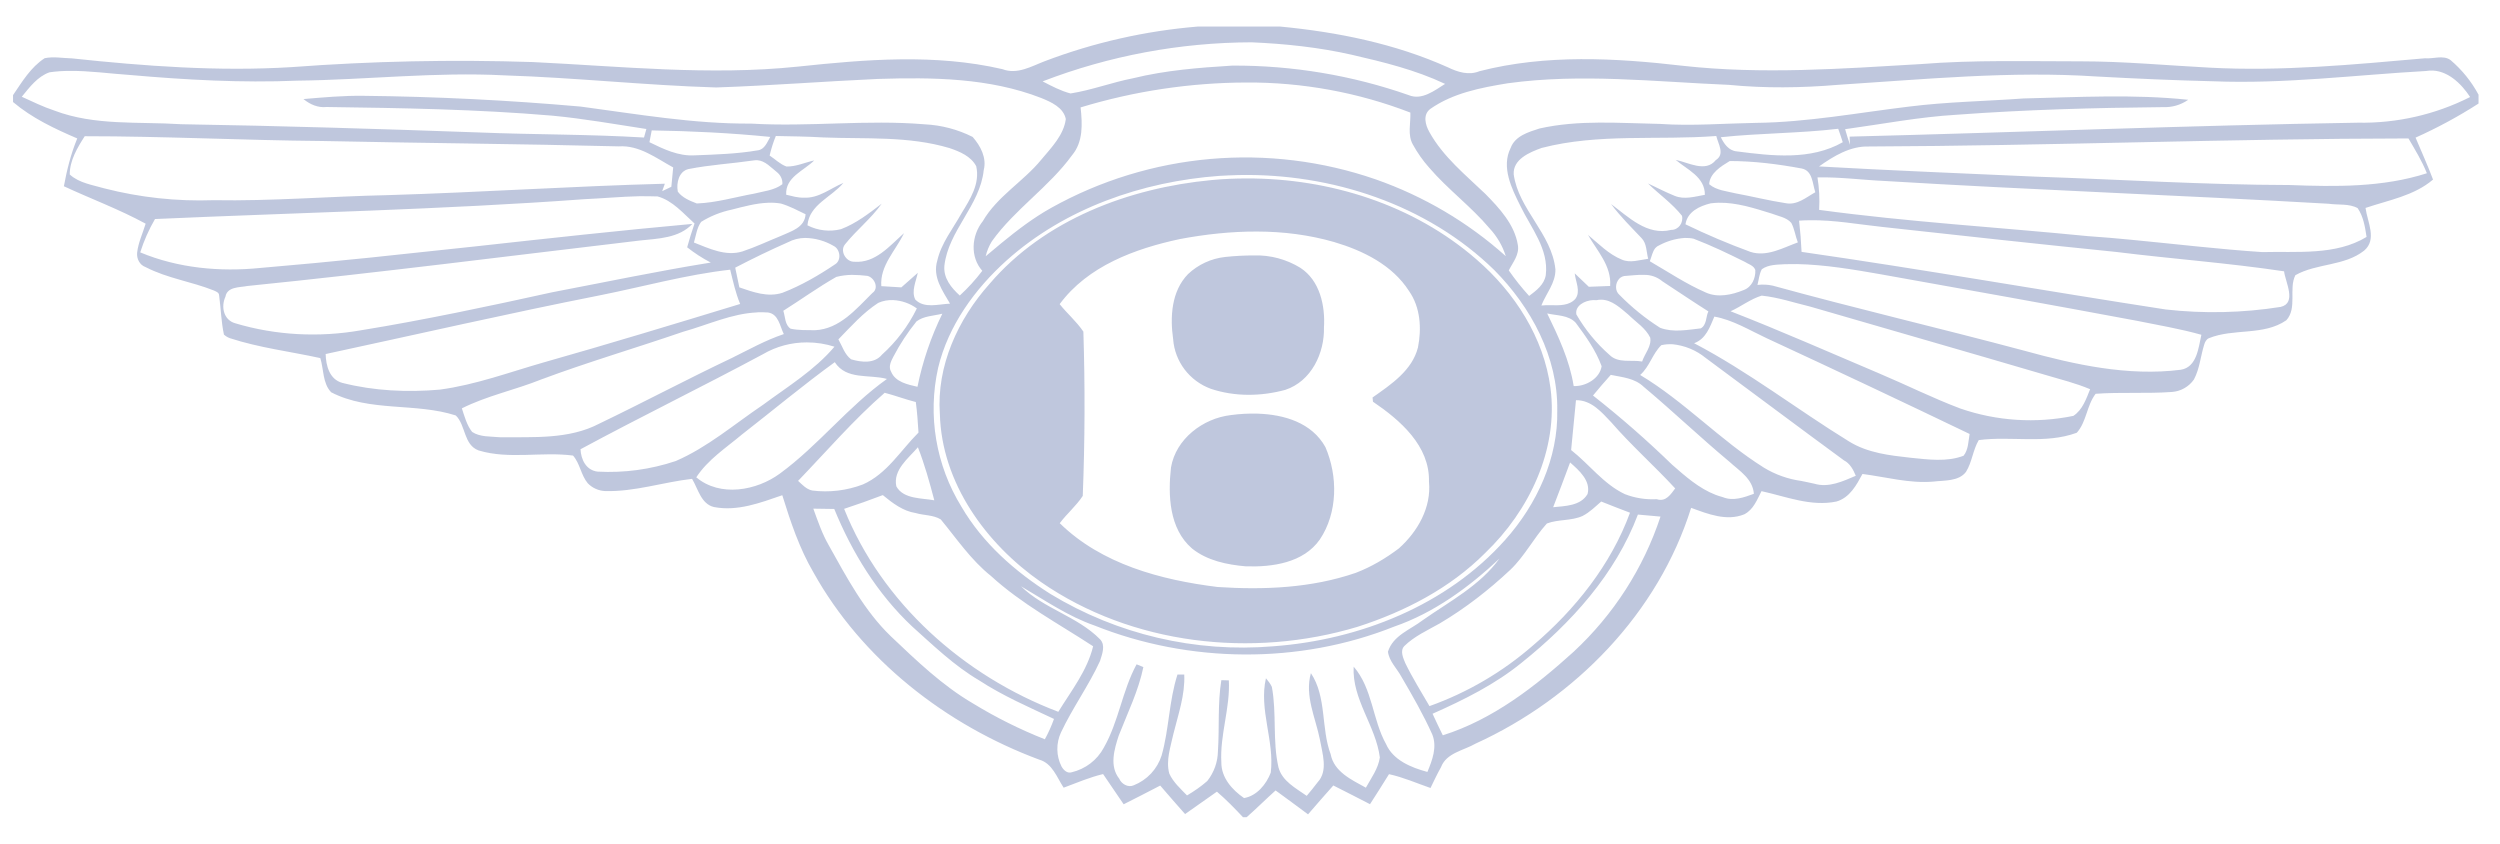 <?xml version="1.0" encoding="UTF-8"?> <svg xmlns="http://www.w3.org/2000/svg" width="80" height="27" viewBox="0 0 80 27" fill="none"><path opacity="0.6" d="M38.337 0.849C36.659 0.987 35.01 1.359 33.438 1.956C33.008 2.119 32.554 2.396 32.078 2.213C29.928 1.715 27.702 1.901 25.529 2.132C22.705 2.425 19.875 2.122 17.051 1.986C14.476 1.901 11.898 1.955 9.329 2.148C6.985 2.292 4.632 2.116 2.301 1.868C2.012 1.862 1.716 1.803 1.43 1.862C0.986 2.148 0.707 2.617 0.417 3.044V3.265C1.025 3.779 1.745 4.118 2.472 4.43C2.268 4.922 2.14 5.44 2.044 5.96C2.912 6.364 3.82 6.699 4.661 7.158C4.566 7.468 4.424 7.764 4.388 8.086C4.369 8.278 4.467 8.48 4.661 8.548C5.352 8.907 6.134 9.011 6.847 9.297C6.916 9.33 7.012 9.362 7.012 9.453C7.068 9.87 7.077 10.293 7.166 10.707C7.221 10.757 7.284 10.795 7.354 10.821C8.297 11.13 9.286 11.247 10.25 11.459C10.361 11.817 10.322 12.269 10.598 12.553C11.831 13.191 13.294 12.878 14.586 13.295C14.908 13.607 14.832 14.239 15.319 14.415C16.292 14.708 17.337 14.447 18.337 14.578C18.563 14.835 18.59 15.206 18.81 15.466C18.956 15.616 19.155 15.705 19.365 15.714C20.309 15.74 21.213 15.43 22.146 15.323C22.34 15.645 22.433 16.127 22.847 16.225C23.599 16.371 24.333 16.088 25.033 15.847C25.296 16.694 25.578 17.543 26.029 18.315C27.584 21.108 30.263 23.195 33.254 24.308C33.675 24.425 33.82 24.878 34.037 25.206C34.454 25.05 34.865 24.874 35.299 24.77L35.957 25.737C36.348 25.542 36.736 25.34 37.127 25.138C37.39 25.444 37.653 25.747 37.922 26.05L38.941 25.333C39.237 25.587 39.51 25.867 39.776 26.151H39.892C40.207 25.874 40.506 25.574 40.819 25.294C41.167 25.545 41.509 25.802 41.857 26.059C42.124 25.75 42.393 25.441 42.666 25.135C43.06 25.33 43.448 25.535 43.84 25.734C44.047 25.415 44.247 25.096 44.448 24.773C44.908 24.874 45.335 25.063 45.776 25.216C45.884 24.995 45.989 24.767 46.111 24.552C46.285 24.09 46.834 24.018 47.216 23.797C50.411 22.342 53.067 19.61 54.116 16.251C54.648 16.446 55.25 16.687 55.815 16.459C56.111 16.309 56.226 15.99 56.368 15.717C57.157 15.889 57.946 16.218 58.767 16.049C59.195 15.922 59.405 15.525 59.599 15.167C60.355 15.264 61.098 15.476 61.867 15.411C62.209 15.368 62.679 15.411 62.913 15.098C63.107 14.786 63.133 14.398 63.32 14.083C64.356 13.946 65.451 14.219 66.457 13.848C66.772 13.497 66.775 12.969 67.061 12.601C67.873 12.543 68.689 12.601 69.501 12.543C69.641 12.533 69.778 12.492 69.9 12.422C70.022 12.353 70.127 12.257 70.207 12.142C70.391 11.794 70.418 11.394 70.536 11.023C70.559 10.944 70.602 10.86 70.681 10.824C71.473 10.498 72.436 10.752 73.163 10.248C73.518 9.857 73.232 9.239 73.452 8.806C74.132 8.421 75.02 8.519 75.651 8.021C76.075 7.663 75.756 7.103 75.697 6.654C76.437 6.403 77.249 6.266 77.857 5.746C77.686 5.29 77.485 4.85 77.298 4.404C77.996 4.091 78.67 3.727 79.313 3.314V3.03C79.087 2.61 78.784 2.234 78.419 1.924C78.186 1.751 77.86 1.891 77.597 1.865C75.309 2.067 73.008 2.288 70.71 2.165C69.339 2.093 67.972 1.963 66.601 1.963C64.885 1.963 63.169 1.914 61.46 2.051C58.928 2.2 56.384 2.386 53.856 2.106C51.696 1.855 49.468 1.732 47.344 2.278C47.005 2.418 46.65 2.308 46.341 2.158C44.645 1.396 42.801 1.025 40.957 0.849H38.337ZM40.049 1.354C41.124 1.4 42.199 1.513 43.251 1.751C44.27 1.986 45.296 2.236 46.243 2.685C45.904 2.897 45.496 3.219 45.079 3.044C43.267 2.41 41.359 2.091 39.438 2.099C38.366 2.165 37.294 2.249 36.249 2.506C35.578 2.637 34.934 2.884 34.257 2.991C33.941 2.907 33.652 2.754 33.363 2.604C35.495 1.783 37.762 1.36 40.049 1.354ZM77.745 2.259C78.304 2.226 78.758 2.669 79.044 3.105C77.932 3.667 76.698 3.949 75.451 3.926C70.026 4.014 64.609 4.235 59.188 4.372C59.188 4.46 59.195 4.548 59.201 4.635C59.144 4.47 59.091 4.303 59.044 4.134C60.23 3.971 61.41 3.743 62.61 3.672C64.806 3.509 67.015 3.45 69.218 3.428C69.505 3.44 69.788 3.358 70.023 3.193C68.271 3.008 66.506 3.109 64.75 3.151C63.531 3.239 62.304 3.258 61.088 3.411C59.461 3.607 57.837 3.913 56.193 3.932C55.168 3.949 54.139 4.036 53.113 3.965C51.831 3.942 50.529 3.828 49.267 4.111C48.912 4.225 48.481 4.349 48.34 4.736C48.034 5.348 48.373 6.032 48.652 6.589C48.991 7.295 49.569 7.972 49.464 8.809C49.415 9.105 49.162 9.3 48.932 9.47C48.697 9.212 48.479 8.939 48.281 8.653C48.412 8.392 48.629 8.148 48.57 7.832C48.462 7.181 47.985 6.667 47.538 6.211C46.894 5.593 46.177 5.016 45.74 4.225C45.611 3.997 45.523 3.672 45.769 3.486C46.492 2.978 47.383 2.806 48.241 2.666C50.592 2.34 52.962 2.617 55.319 2.715C56.479 2.829 57.65 2.812 58.813 2.715C61.568 2.539 64.336 2.265 67.097 2.448C68.34 2.516 69.586 2.571 70.829 2.601C73.103 2.692 75.365 2.399 77.633 2.272C77.67 2.266 77.708 2.261 77.745 2.259ZM2.225 2.269C2.87 2.262 3.514 2.357 4.155 2.399C5.937 2.555 7.725 2.656 9.513 2.581C11.729 2.555 13.935 2.295 16.15 2.412C18.409 2.484 20.654 2.731 22.916 2.799C24.642 2.741 26.364 2.604 28.09 2.526C29.842 2.471 31.663 2.49 33.317 3.135C33.636 3.265 34.03 3.437 34.106 3.809C34.04 4.323 33.646 4.72 33.323 5.107C32.748 5.811 31.913 6.279 31.45 7.077C31.088 7.533 31.035 8.216 31.433 8.666C31.218 8.95 30.977 9.215 30.713 9.457C30.44 9.209 30.187 8.903 30.22 8.506C30.345 7.38 31.361 6.576 31.479 5.446C31.581 5.052 31.377 4.668 31.124 4.381C30.646 4.141 30.122 4.003 29.586 3.978C27.738 3.822 25.884 4.066 24.033 3.955C22.202 3.968 20.394 3.652 18.586 3.411C16.274 3.206 13.955 3.091 11.634 3.066C10.993 3.057 10.352 3.115 9.711 3.17C9.918 3.34 10.171 3.454 10.45 3.424C12.86 3.457 15.269 3.496 17.672 3.701C18.682 3.796 19.678 3.975 20.684 4.128L20.608 4.401C18.846 4.294 17.077 4.31 15.312 4.238C12.14 4.124 8.968 4.027 5.795 3.975C4.444 3.887 3.031 4.03 1.739 3.538C1.377 3.418 1.039 3.252 0.697 3.096C0.946 2.793 1.2 2.448 1.584 2.314C1.798 2.282 2.012 2.269 2.225 2.269ZM39.882 2.64C41.677 2.63 43.459 2.957 45.132 3.603C45.145 3.942 45.036 4.313 45.21 4.622C45.357 4.89 45.533 5.14 45.736 5.368C46.328 6.058 47.084 6.615 47.669 7.311C47.905 7.565 48.082 7.867 48.185 8.197C46.975 7.113 45.559 6.278 44.02 5.739C42.324 5.152 40.521 4.93 38.73 5.087C36.94 5.244 35.205 5.777 33.639 6.651C33.067 6.97 32.548 7.367 32.041 7.783L31.542 8.2C31.581 8.031 31.648 7.87 31.739 7.722C32.472 6.696 33.567 5.986 34.306 4.967C34.668 4.535 34.635 3.958 34.579 3.437C36.297 2.915 38.084 2.646 39.882 2.64ZM58.823 4.121C58.876 4.264 58.922 4.408 58.968 4.551C57.939 5.137 56.706 4.99 55.575 4.844C55.319 4.821 55.168 4.603 55.066 4.391C56.315 4.258 57.574 4.268 58.823 4.121ZM20.855 4.173C22.123 4.193 23.389 4.255 24.648 4.381C24.549 4.548 24.471 4.785 24.247 4.811C23.58 4.925 22.899 4.945 22.229 4.971C21.709 5.003 21.233 4.769 20.782 4.551L20.855 4.173ZM24.822 4.352C25.329 4.362 25.838 4.368 26.344 4.398C27.692 4.453 29.076 4.346 30.388 4.74C30.713 4.85 31.072 5 31.239 5.319C31.367 5.879 31.042 6.377 30.766 6.83C30.493 7.321 30.118 7.783 29.993 8.34C29.836 8.861 30.158 9.297 30.401 9.717C30.033 9.73 29.579 9.883 29.29 9.587C29.155 9.32 29.313 9.004 29.369 8.731L28.843 9.196L28.202 9.157C28.152 8.496 28.665 8.018 28.928 7.461C28.475 7.862 28.014 8.428 27.34 8.376C27.074 8.386 26.87 8.037 27.035 7.826C27.4 7.367 27.873 6.999 28.215 6.517C27.807 6.83 27.393 7.152 26.91 7.334C26.549 7.424 26.168 7.38 25.838 7.21C25.897 6.546 26.607 6.312 26.989 5.853C26.571 6.025 26.2 6.354 25.716 6.325C25.526 6.331 25.338 6.273 25.158 6.231C25.125 5.667 25.72 5.469 26.055 5.133C25.759 5.199 25.473 5.335 25.168 5.329C24.964 5.257 24.806 5.094 24.628 4.977C24.678 4.762 24.744 4.554 24.826 4.352H24.822ZM54.921 4.352C54.98 4.606 55.207 4.932 54.905 5.124C54.576 5.531 54.024 5.195 53.623 5.117C53.991 5.43 54.56 5.661 54.556 6.234C54.241 6.289 53.899 6.397 53.587 6.266C53.297 6.149 53.018 6.003 52.735 5.869C52.824 5.957 52.916 6.042 53.011 6.123L53.297 6.371C53.485 6.537 53.669 6.709 53.823 6.904C53.876 7.126 53.715 7.36 53.475 7.357C52.709 7.549 52.111 6.944 51.555 6.53C51.847 6.924 52.196 7.266 52.531 7.621C52.699 7.796 52.682 8.06 52.742 8.281C52.466 8.317 52.17 8.425 51.9 8.308C51.479 8.138 51.16 7.803 50.815 7.516C51.114 8.037 51.571 8.509 51.525 9.151L50.842 9.177C50.69 9.035 50.54 8.892 50.391 8.747C50.418 9.014 50.589 9.32 50.414 9.561C50.211 9.789 49.895 9.772 49.606 9.766C49.507 9.766 49.412 9.766 49.323 9.776C49.477 9.388 49.783 9.053 49.773 8.617C49.655 7.477 48.596 6.706 48.439 5.583C48.406 5.098 48.945 4.873 49.336 4.733C51.157 4.261 53.057 4.495 54.921 4.352ZM2.712 4.359C5.243 4.359 7.774 4.489 10.306 4.512C13.471 4.58 16.637 4.603 19.799 4.684C20.457 4.639 20.999 5.062 21.542 5.358L21.483 5.977C21.385 6.024 21.288 6.071 21.19 6.117L21.275 5.879C18.32 5.957 15.371 6.156 12.416 6.244C10.555 6.283 8.701 6.439 6.837 6.406C5.66 6.448 4.483 6.321 3.343 6.029C2.965 5.918 2.531 5.859 2.232 5.583C2.229 5.143 2.475 4.723 2.712 4.359ZM77.071 4.43C77.282 4.792 77.505 5.153 77.66 5.544C76.246 5.999 74.734 5.977 73.268 5.921C70.546 5.915 67.824 5.742 65.102 5.651C62.804 5.547 60.506 5.456 58.209 5.326C58.679 4.994 59.211 4.668 59.806 4.688C65.562 4.665 71.315 4.437 77.071 4.43ZM24.234 5.127C24.487 5.143 24.681 5.368 24.872 5.518C24.927 5.563 24.971 5.621 25 5.687C25.029 5.752 25.041 5.824 25.036 5.895C24.78 6.091 24.441 6.117 24.139 6.195C23.527 6.305 22.922 6.488 22.298 6.511C22.078 6.426 21.837 6.331 21.69 6.133C21.637 5.859 21.722 5.482 22.031 5.41C22.722 5.273 23.429 5.234 24.122 5.133C24.159 5.127 24.197 5.125 24.234 5.127ZM55.349 5.153C56.121 5.153 56.894 5.251 57.65 5.391C58.008 5.459 57.998 5.879 58.09 6.152C57.794 6.315 57.508 6.576 57.137 6.501C56.601 6.419 56.075 6.286 55.542 6.188C55.257 6.117 54.928 6.094 54.694 5.895C54.711 5.544 55.076 5.319 55.352 5.153H55.349ZM39.619 5.602C42.604 5.537 45.674 6.546 47.821 8.646C48.997 9.834 49.859 11.433 49.832 13.129C49.865 14.659 49.178 16.143 48.166 17.276C46.305 19.366 43.514 20.476 40.749 20.681C38.252 20.891 35.753 20.304 33.616 19.008C32.482 18.292 31.446 17.38 30.766 16.215C29.947 14.885 29.68 13.292 30.02 11.771C30.345 10.42 31.19 9.252 32.216 8.33C34.073 6.67 36.548 5.807 39.02 5.628C39.218 5.615 39.418 5.609 39.619 5.602ZM58.159 5.677C58.876 5.661 59.589 5.759 60.306 5.791C65.04 6.078 69.78 6.247 74.514 6.52C74.819 6.566 75.165 6.507 75.444 6.66C75.631 6.93 75.681 7.263 75.73 7.582C74.737 8.184 73.501 8.037 72.393 8.067C70.996 7.975 69.599 7.806 68.205 7.673C67.74 7.627 67.274 7.588 66.808 7.556C63.942 7.272 61.065 7.103 58.212 6.716C58.233 6.368 58.215 6.018 58.159 5.674V5.677ZM39.905 5.71C39.523 5.71 39.149 5.726 38.77 5.762C36.124 6.012 33.422 7.031 31.667 9.082C30.654 10.215 29.964 11.716 30.076 13.256C30.135 15.45 31.548 17.4 33.314 18.627C36.22 20.639 40.076 21.069 43.435 20.06C44.947 19.575 46.404 18.823 47.528 17.693C48.935 16.345 49.875 14.382 49.615 12.413C49.402 10.801 48.465 9.349 47.239 8.295C45.233 6.55 42.554 5.706 39.905 5.71ZM20.46 6.279C20.654 6.279 20.848 6.279 21.045 6.286C21.532 6.423 21.864 6.83 22.225 7.152C22.137 7.403 22.061 7.656 21.989 7.914C22.225 8.099 22.479 8.265 22.745 8.402C21.045 8.675 19.359 9.03 17.669 9.353L16.144 9.685L14.615 10.004C13.596 10.209 12.574 10.404 11.545 10.57C10.213 10.804 8.823 10.733 7.528 10.345C7.156 10.241 7.064 9.818 7.215 9.492C7.271 9.167 7.679 9.2 7.922 9.151C12.117 8.727 16.298 8.19 20.48 7.696C21.065 7.634 21.729 7.621 22.156 7.165C19.852 7.373 17.547 7.627 15.246 7.881L11.791 8.249C10.641 8.366 9.487 8.477 8.333 8.574C7.038 8.705 5.697 8.581 4.487 8.076C4.605 7.705 4.764 7.346 4.96 7.009C9.54 6.804 14.129 6.709 18.701 6.374C19.287 6.348 19.872 6.292 20.46 6.279ZM24.589 6.488C24.723 6.482 24.858 6.491 24.99 6.514C25.266 6.595 25.523 6.732 25.779 6.856C25.749 7.285 25.325 7.396 24.997 7.546C24.586 7.712 24.185 7.904 23.764 8.044C23.231 8.213 22.695 7.953 22.206 7.761C22.271 7.539 22.298 7.292 22.436 7.1C22.735 6.914 23.066 6.782 23.412 6.709C23.797 6.611 24.191 6.501 24.589 6.488ZM54.99 6.488C55.572 6.475 56.141 6.664 56.69 6.833C56.9 6.917 57.163 6.95 57.321 7.132C57.426 7.328 57.452 7.556 57.531 7.757C57.051 7.93 56.539 8.229 56.013 8.06C55.306 7.801 54.612 7.506 53.935 7.178C53.994 6.777 54.385 6.592 54.74 6.507C54.823 6.496 54.907 6.49 54.99 6.488ZM57.906 7.048C58.692 7.035 59.464 7.181 60.243 7.263C62.735 7.539 65.23 7.809 67.725 8.063C69.51 8.285 71.309 8.415 73.09 8.682C73.133 9.03 73.504 9.698 72.982 9.821C71.764 10.014 70.525 10.041 69.3 9.903C65.414 9.304 61.542 8.62 57.65 8.06C57.635 7.726 57.609 7.393 57.571 7.061C57.683 7.054 57.794 7.048 57.906 7.048ZM40.23 7.409C41.062 7.412 41.887 7.513 42.689 7.744C43.616 8.018 44.556 8.48 45.089 9.313C45.454 9.834 45.496 10.511 45.375 11.117C45.191 11.853 44.51 12.305 43.922 12.719L43.935 12.855C44.806 13.445 45.756 14.268 45.727 15.411C45.809 16.238 45.365 17.012 44.763 17.55C44.339 17.869 43.876 18.145 43.376 18.334C41.962 18.819 40.444 18.881 38.965 18.784C37.15 18.559 35.25 18.054 33.912 16.742C34.142 16.436 34.438 16.189 34.648 15.87C34.717 14.118 34.723 12.365 34.668 10.612C34.451 10.29 34.152 10.036 33.909 9.733C34.809 8.513 36.315 7.959 37.755 7.65C38.567 7.497 39.398 7.406 40.23 7.409ZM53.915 7.614C54.011 7.614 54.106 7.617 54.198 7.64C54.754 7.852 55.289 8.109 55.822 8.373C55.94 8.451 56.118 8.49 56.17 8.64C56.184 8.9 56.059 9.187 55.799 9.281C55.421 9.437 54.967 9.535 54.583 9.359C53.955 9.086 53.383 8.701 52.794 8.36C52.85 8.223 52.877 8.05 52.972 7.936C53.006 7.898 53.049 7.868 53.097 7.849C53.349 7.713 53.629 7.633 53.915 7.614ZM25.766 7.614C26.085 7.619 26.398 7.706 26.673 7.868C26.887 7.969 26.933 8.324 26.729 8.454C26.197 8.812 25.638 9.138 25.039 9.369C24.569 9.522 24.096 9.346 23.659 9.196L23.527 8.565C24.079 8.278 24.645 8.002 25.217 7.751C25.386 7.662 25.574 7.615 25.766 7.614ZM40.132 8.174C39.822 8.173 39.512 8.19 39.205 8.223C38.759 8.272 38.342 8.464 38.018 8.77C37.482 9.32 37.439 10.144 37.541 10.857C37.567 11.208 37.695 11.544 37.909 11.825C38.123 12.106 38.414 12.32 38.748 12.442C39.514 12.699 40.358 12.686 41.131 12.475C41.966 12.198 42.387 11.296 42.367 10.476C42.41 9.782 42.235 8.972 41.608 8.568C41.165 8.297 40.651 8.158 40.132 8.174ZM57.512 8.451C58.399 8.47 59.287 8.62 60.161 8.773C62.9 9.261 65.638 9.753 68.373 10.264C69.063 10.404 69.763 10.521 70.444 10.713C70.352 11.12 70.303 11.755 69.78 11.833C68.094 12.045 66.401 11.67 64.783 11.224C62.107 10.508 59.402 9.877 56.729 9.141C56.569 9.105 56.403 9.098 56.239 9.118C56.282 8.949 56.295 8.77 56.377 8.617C56.588 8.461 56.88 8.47 57.13 8.454L57.512 8.451ZM23.366 8.63C23.458 9.001 23.537 9.375 23.685 9.727C21.601 10.362 19.52 10.996 17.426 11.589C16.315 11.905 15.223 12.315 14.073 12.468C13.034 12.559 11.969 12.51 10.956 12.253C10.542 12.142 10.43 11.7 10.421 11.329C13.346 10.7 16.262 10.03 19.198 9.45C20.585 9.173 21.956 8.789 23.366 8.63ZM52.614 8.796C52.826 8.792 53.033 8.865 53.195 9.001C53.688 9.323 54.172 9.652 54.668 9.965C54.647 10.009 54.632 10.056 54.622 10.104L54.589 10.258C54.56 10.362 54.52 10.456 54.425 10.508C53.998 10.554 53.541 10.648 53.123 10.489C52.649 10.188 52.213 9.834 51.821 9.434C51.67 9.307 51.687 9.056 51.815 8.92C51.859 8.874 51.916 8.843 51.979 8.832C52.18 8.822 52.4 8.786 52.614 8.796ZM27.258 8.796C27.426 8.796 27.594 8.809 27.758 8.828C27.985 8.884 28.139 9.226 27.913 9.379C27.4 9.886 26.867 10.531 26.081 10.567C25.818 10.563 25.555 10.573 25.299 10.518C25.112 10.394 25.128 10.127 25.066 9.945C25.634 9.587 26.177 9.193 26.762 8.861C26.923 8.82 27.089 8.798 27.255 8.796H27.258ZM56.374 9.46C56.907 9.515 57.413 9.688 57.929 9.812C60.447 10.544 62.969 11.267 65.483 12.006C65.954 12.146 66.433 12.263 66.884 12.455C66.759 12.764 66.641 13.116 66.348 13.308C65.143 13.555 63.894 13.474 62.732 13.073C61.844 12.738 60.999 12.315 60.128 11.947C58.55 11.28 56.979 10.583 55.378 9.961C55.717 9.808 56.019 9.567 56.374 9.46ZM51.236 9.59C51.581 9.59 51.861 9.864 52.111 10.072C52.347 10.306 52.66 10.498 52.807 10.804C52.857 11.081 52.627 11.322 52.548 11.569C52.206 11.504 51.779 11.635 51.502 11.355C51.081 10.984 50.723 10.547 50.444 10.062C50.391 9.782 50.717 9.613 50.98 9.603L51.085 9.606C51.135 9.595 51.185 9.59 51.236 9.59ZM28.583 9.603C28.856 9.617 29.119 9.709 29.339 9.87C29.065 10.43 28.686 10.933 28.221 11.351C27.978 11.644 27.564 11.595 27.235 11.498C27.028 11.345 26.953 11.075 26.828 10.86C27.232 10.446 27.617 10.007 28.106 9.691C28.256 9.625 28.419 9.595 28.583 9.603ZM24.224 9.994C24.343 9.989 24.461 9.991 24.579 10C24.914 10.049 24.957 10.44 25.082 10.691C24.497 10.886 23.961 11.189 23.412 11.459C21.985 12.136 20.595 12.875 19.172 13.559C18.202 14.066 17.058 13.982 15.996 13.992C15.7 13.962 15.368 13.992 15.108 13.822C14.937 13.604 14.865 13.327 14.78 13.067C15.585 12.663 16.476 12.481 17.311 12.146C18.81 11.586 20.348 11.136 21.86 10.616C22.643 10.398 23.409 10.033 24.227 9.997L24.224 9.994ZM49.51 10.03C49.816 10.101 50.191 10.079 50.421 10.326C50.743 10.759 51.068 11.211 51.252 11.719C51.193 12.11 50.746 12.37 50.358 12.354C50.227 11.53 49.872 10.775 49.51 10.03ZM30.154 10.039C29.79 10.782 29.523 11.567 29.359 12.377C29.047 12.305 28.655 12.227 28.517 11.898C28.419 11.736 28.514 11.556 28.59 11.41C28.798 11.011 29.046 10.634 29.329 10.284C29.563 10.108 29.878 10.108 30.154 10.039ZM54.859 10.131C55.457 10.238 55.983 10.567 56.529 10.821C58.702 11.827 60.868 12.849 63.028 13.887C62.985 14.115 62.992 14.389 62.834 14.584C62.298 14.789 61.703 14.704 61.147 14.649C60.47 14.574 59.767 14.496 59.172 14.128C57.505 13.103 55.95 11.892 54.211 10.983C54.589 10.847 54.717 10.466 54.859 10.131ZM25.825 10.957C26.121 10.957 26.417 11.003 26.703 11.094C26.065 11.849 25.204 12.37 24.418 12.953C23.498 13.572 22.649 14.31 21.624 14.753C20.819 15.023 19.97 15.138 19.122 15.092C18.754 15.046 18.593 14.708 18.576 14.376C20.506 13.334 22.479 12.374 24.408 11.338C24.835 11.086 25.328 10.954 25.825 10.957ZM53.524 11.016C53.912 11.055 54.279 11.207 54.579 11.452C56.055 12.543 57.525 13.646 59.004 14.73C59.201 14.831 59.303 15.027 59.385 15.225C58.971 15.401 58.521 15.616 58.061 15.479C57.926 15.447 57.785 15.421 57.646 15.391C57.222 15.333 56.815 15.189 56.45 14.968C55.046 14.089 53.909 12.852 52.485 11.999C52.788 11.732 52.88 11.316 53.163 11.045C53.281 11.019 53.403 11.009 53.524 11.016ZM26.713 11.589C27.087 12.168 27.811 11.97 28.383 12.126C27.133 13.015 26.193 14.249 24.957 15.154C24.208 15.704 23.041 15.915 22.281 15.274C22.653 14.704 23.235 14.33 23.751 13.897C24.737 13.129 25.7 12.325 26.713 11.589ZM51.545 11.996C51.907 12.071 52.311 12.1 52.594 12.374C53.527 13.155 54.405 13.995 55.342 14.776C55.661 15.069 56.088 15.32 56.124 15.802C55.812 15.915 55.46 16.046 55.132 15.909C55.052 15.888 54.974 15.863 54.898 15.834C54.366 15.629 53.928 15.238 53.504 14.867C52.701 14.087 51.857 13.349 50.976 12.657C51.16 12.432 51.351 12.211 51.545 11.996ZM28.31 12.569C28.646 12.657 28.971 12.78 29.306 12.865C29.349 13.191 29.372 13.516 29.392 13.842C28.82 14.411 28.383 15.163 27.613 15.502C27.101 15.697 26.538 15.766 25.993 15.697C25.805 15.658 25.674 15.512 25.539 15.388C26.453 14.438 27.314 13.435 28.31 12.569ZM50.431 12.806C50.927 12.8 51.252 13.191 51.562 13.516C52.206 14.258 52.942 14.909 53.606 15.629C53.465 15.815 53.31 16.072 53.014 15.974C52.666 15.993 52.317 15.938 51.992 15.811C51.308 15.486 50.858 14.857 50.276 14.402L50.431 12.806ZM40.23 13.236C39.95 13.229 39.669 13.244 39.392 13.282C38.491 13.386 37.627 14.047 37.472 14.958C37.373 15.841 37.41 16.918 38.143 17.55C38.626 17.94 39.26 18.07 39.868 18.123C40.717 18.149 41.709 18.015 42.235 17.263C42.811 16.404 42.814 15.235 42.413 14.307C41.979 13.526 41.095 13.262 40.23 13.236ZM29.372 14.31C29.589 14.864 29.747 15.437 29.898 16.01C29.503 15.935 28.905 15.977 28.682 15.561C28.573 15.037 29.066 14.669 29.372 14.314V14.31ZM50.243 14.799C50.529 15.05 50.914 15.388 50.802 15.808C50.582 16.189 50.086 16.192 49.701 16.231C49.885 15.755 50.066 15.278 50.243 14.799ZM28.251 15.844C28.557 16.095 28.892 16.355 29.3 16.417C29.563 16.495 29.868 16.475 30.105 16.622C30.618 17.244 31.072 17.921 31.709 18.429C32.692 19.33 33.872 19.955 34.98 20.681C34.79 21.463 34.28 22.104 33.866 22.778C30.841 21.629 28.215 19.295 27.012 16.283C27.426 16.147 27.84 16 28.248 15.844H28.251ZM51.239 16.049C51.545 16.169 51.851 16.293 52.16 16.407C51.552 18.067 50.411 19.5 49.07 20.642C48.095 21.496 46.967 22.158 45.743 22.596C45.48 22.14 45.197 21.691 44.967 21.215C44.901 21.052 44.796 20.831 44.934 20.678C45.256 20.359 45.681 20.17 46.072 19.949C46.887 19.467 47.636 18.884 48.327 18.237C48.787 17.8 49.076 17.221 49.5 16.752C49.862 16.612 50.283 16.674 50.641 16.511C50.871 16.394 51.049 16.212 51.239 16.049ZM26.026 16.277L26.696 16.287C27.268 17.686 28.083 19.011 29.195 20.053C29.875 20.662 30.536 21.303 31.328 21.769C32.084 22.264 32.913 22.622 33.728 23.006C33.647 23.23 33.55 23.448 33.435 23.657C32.637 23.341 31.868 22.958 31.137 22.511C30.151 21.935 29.329 21.14 28.508 20.362C27.653 19.539 27.094 18.474 26.522 17.452C26.308 17.081 26.17 16.674 26.026 16.277ZM52.413 16.466L53.136 16.531C52.591 18.183 51.633 19.672 50.352 20.86C49.129 21.967 47.771 23.025 46.17 23.53C46.059 23.302 45.947 23.074 45.842 22.84C46.844 22.394 47.847 21.899 48.702 21.199C50.279 19.936 51.693 18.373 52.413 16.466ZM47.982 17.875C47.357 18.741 46.387 19.242 45.529 19.845C45.135 20.148 44.576 20.333 44.415 20.854C44.451 21.16 44.701 21.388 44.842 21.651C45.197 22.257 45.549 22.869 45.835 23.507C45.993 23.911 45.832 24.328 45.677 24.702C45.158 24.562 44.579 24.328 44.352 23.807C43.915 23.022 43.925 22.036 43.317 21.332C43.261 22.381 44.027 23.227 44.155 24.24C44.103 24.594 43.879 24.897 43.708 25.206C43.251 24.953 42.689 24.699 42.581 24.135C42.268 23.302 42.459 22.303 41.949 21.541C41.742 22.267 42.101 22.973 42.239 23.676C42.314 24.113 42.508 24.663 42.163 25.034C42.051 25.182 41.935 25.326 41.815 25.467C41.469 25.223 41.026 24.995 40.911 24.555C40.717 23.709 40.858 22.83 40.7 21.983C40.654 21.876 40.579 21.791 40.51 21.704C40.279 22.713 40.789 23.709 40.664 24.725C40.526 25.089 40.22 25.47 39.809 25.538C39.431 25.278 39.08 24.887 39.083 24.399C39.033 23.517 39.369 22.657 39.323 21.772L39.083 21.765C38.961 22.514 39.024 23.279 38.974 24.035C38.969 24.382 38.849 24.718 38.633 24.992C38.435 25.167 38.215 25.317 37.985 25.454C37.778 25.239 37.541 25.031 37.416 24.751C37.304 24.328 37.459 23.904 37.548 23.488C37.702 22.863 37.926 22.238 37.896 21.586H37.679C37.406 22.43 37.413 23.322 37.173 24.171C37.105 24.387 36.989 24.585 36.834 24.752C36.678 24.918 36.488 25.047 36.276 25.131C36.098 25.21 35.884 25.086 35.815 24.917C35.496 24.516 35.657 23.976 35.799 23.54C36.081 22.817 36.43 22.11 36.588 21.346L36.371 21.258C35.911 22.104 35.799 23.094 35.319 23.93C35.214 24.125 35.069 24.295 34.892 24.43C34.716 24.564 34.513 24.66 34.297 24.712C34.148 24.76 34.033 24.64 33.968 24.526C33.883 24.358 33.837 24.172 33.835 23.984C33.832 23.796 33.872 23.61 33.951 23.439C34.319 22.654 34.839 21.941 35.2 21.153C35.266 20.939 35.385 20.649 35.204 20.46C34.481 19.724 33.409 19.483 32.672 18.761C33.438 19.21 34.181 19.724 35.026 20.017C38.06 21.228 41.568 21.264 44.609 20.053C45.891 19.61 47.005 18.793 47.982 17.875Z" fill="#95A2C6"></path></svg> 